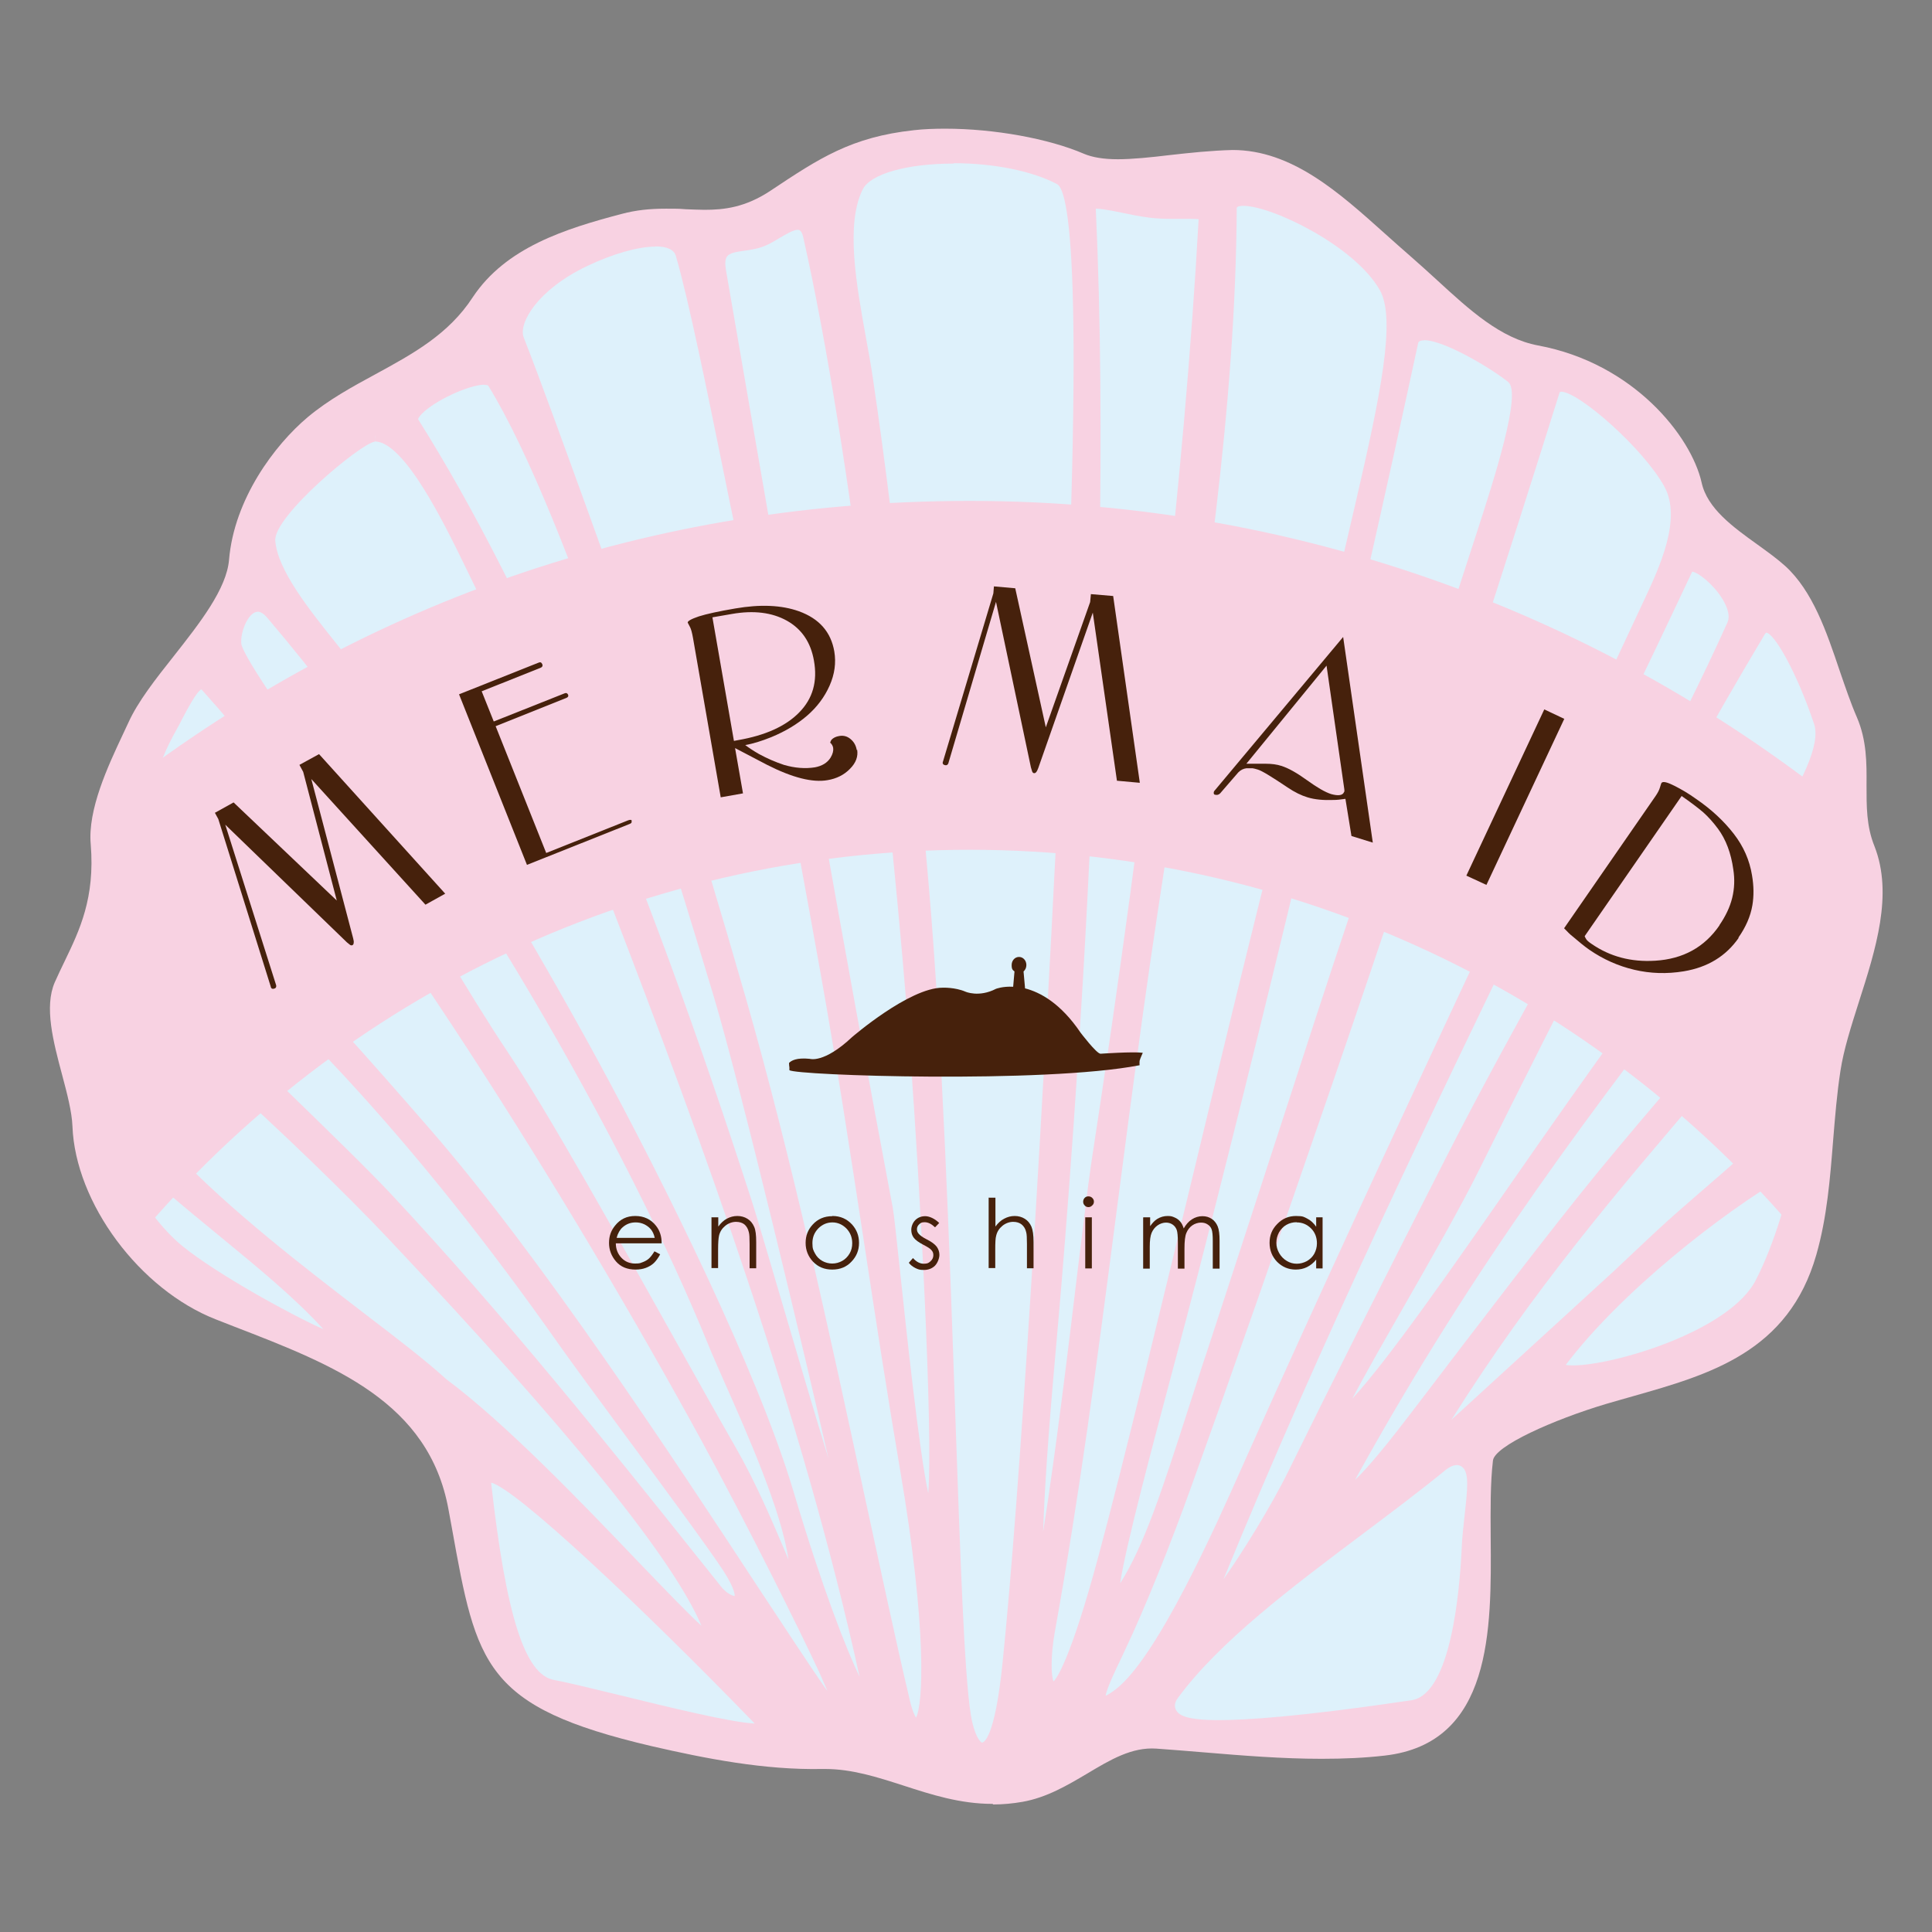 <?xml version="1.0" encoding="UTF-8"?>
<svg xmlns="http://www.w3.org/2000/svg" version="1.1" viewBox="0 0 1024 1024">
  <rect x="0" y="0" width="1024" height="1024" fill="#808080" stroke="none"/>
  <defs>
    <style>
      .cls-1 {
        fill: #f8d2e2;
      }

      .cls-2 {
        fill: #46210c;
      }

      .cls-3 {
        fill: #def1fb;
      }
    </style>
  </defs>
  <!-- Generator: Adobe Illustrator 28.6.0, SVG Export Plug-In . SVG Version: 1.2.0 Build 709)  -->
  <g>
    <g id="_レイヤー_1" data-name="レイヤー_1">
      <g>
        <path class="cls-1" d="M526.1,956.1c-17.2,0-32.4-4.9-47.2-9.7-14-4.5-27.3-8.8-41.6-8.8h-1.5c-30.8.6-61.7-5.5-90.4-12.1-88.8-20.8-92.8-42.8-105.9-115.7l-1.8-9.8c-10.4-56.9-60.5-76.4-113.6-96.9l-9.7-3.8c-40.4-15.8-74.5-61.7-76-102.4-.3-7.6-2.8-17.2-5.5-27.3-4.7-17.6-9.5-35.9-3.9-48.9,1.7-3.8,3.5-7.6,5.3-11.3,7.9-16.4,16.1-33.4,13.8-61.8-1.7-18.4,9.1-41.5,17-58.3,1-2.2,2-4.3,2.9-6.2,5.1-11.3,14.4-23.1,24.3-35.6,13.7-17.4,27.8-35.4,29.1-50.8,2.7-32.2,24.2-60.9,41.7-75.6,11-9.2,23.6-16.1,35.8-22.7,20-10.9,38.9-21.2,51.7-40.9,17.5-26.3,48.7-36.2,79.2-44.2,7.2-1.9,14.4-2.7,23.1-2.7s7.2.1,10.7.3c3.3.1,6.6.3,9.8.3,10.3,0,21.6-1.2,35.1-10.2,25.7-17.1,42.7-28.4,75.9-32,5.2-.6,10.8-.8,16.6-.8,25.8,0,54.7,5.2,73.5,13.3,4.5,1.9,10.4,2.9,18,2.9s17.5-1,27.4-2.2c10.7-1.2,21.8-2.4,33.4-2.7,31.4,0,56.4,22.5,80.6,44.2,4.7,4.2,9.4,8.4,14,12.4,4.6,4,9.2,8.2,13.8,12.4,17.3,15.9,33.7,30.9,53.5,34.6,50.7,9.4,81.2,48.2,86.7,72.7,3,13.7,16.6,23.5,29.7,32.9,5.4,3.9,10.4,7.5,14.6,11.3,14.6,13.3,21.9,34.8,28.9,55.6,3,8.7,5.8,17,9.1,24.6,5.2,12.1,5.2,24.2,5.1,35.9,0,11.2-.1,21.8,4.2,32.4,10,25.5.7,54.6-8.3,82.7-4.1,12.9-8,25.1-9.7,36.2-1.9,12.2-2.9,24.8-3.9,37-1.6,20-3.2,40.7-8.9,60.6-14.7,51.6-56.6,63.5-97.1,75-4.8,1.4-9.6,2.7-14.3,4.1-28.1,8.4-59.1,22.3-60,30-1.4,11.8-1.3,25.9-1.2,40.9.4,48.6.9,109-56.2,115.5-10.4,1.2-21.4,1.7-33.5,1.7-20.7,0-41.8-1.7-62.1-3.4-8.5-.7-17-1.4-25.4-2-13-.9-24.4,5.9-36.6,13.2-10.5,6.2-21.4,12.7-34.3,15-5.2.9-10.3,1.4-15.6,1.4Z"/>
        <path class="cls-3" d="M646,911.7c-17.6,0-21.3-2.7-22.7-5.4-.6-1.1-1.2-3.4.9-6.2,21.8-29.8,60.4-58.8,97.7-86.8,14.9-11.2,30.4-22.8,44.2-34.1,4.1-3.3,7.4-3.4,9.5-1.1,2.9,3.3,2.3,10.8.7,24.8-.6,5.7-1.4,12.2-1.6,18.3-1.1,22.8-5.8,76.2-26.2,79.9-59,8.8-88.3,10.6-102.5,10.6Z"/>
        <path class="cls-3" d="M829.9,723.4c.7.2,1.9.3,3.8.3,21.4,0,83.2-18.1,97-45.4,9.6-18.5,18.7-49,17.9-56.4-36.6,21.2-89.9,63.4-118.7,101.5Z"/>
        <path class="cls-3" d="M855.5,673.6c8-7.6,15.5-14.6,21.9-20.6,8.6-8,17.6-15.8,26.3-23.3,9.9-8.5,20-17.3,29.6-26.5,17.4-16.7,24.5-39.3,32.1-63.2.9-2.9,1.8-5.8,2.8-8.7,3.3-10,2.5-27.3.1-30.7-.2.2-.4.4-.7.7-21.3,26.1-41.9,50.2-61.8,73.4-48,56-93.3,109-136.5,177.8"/>
        <path class="cls-3" d="M962.3,434.1c-16.2,21.4-31.9,41.7-47.1,61.5-71,92.2-132.3,171.9-196.2,287.3-.3.5-.5.9-.7,1.4,4-3.8,12-12.4,26.9-31.9l5-6.5c33.9-44.5,72.4-95,97-125,13.5-16.4,27.6-33,41.3-49.1,28.1-33,57.1-67.1,82.9-101.9,1.2-1.6,1.4-7.8-1.1-17.4-2.6-10-6.1-16.6-7.9-18.4Z"/>
        <path class="cls-3" d="M936.1,335.4c-.1,0-.4.2-.8.9-55.8,93.4-105.6,191.4-151.1,283.3-10.3,20.8-26.8,49.6-41.4,75.1-9.7,17-20.3,35.5-26,46.6,19.4-21.2,51.6-67.4,85.4-116,19.9-28.6,40.5-58.1,59.1-83.4,6.6-8.9,15.5-20.2,25-32.2,32.9-41.4,82.6-104.1,75.2-126-9.1-27.2-21.2-48.4-25.5-48.4Z"/>
        <path class="cls-3" d="M896.9,303c-26.4,56.1-53,110.9-78.7,164-60.9,125.9-118.5,244.8-169.7,370,9.4-13.2,25.3-38.7,34.5-57.5,23.6-48,49.4-99.2,83.6-166.3,18.9-37.1,39.4-74.2,59.3-110.1,31-56,63-114,89.7-173.2,1.9-4.3-1.1-10-3.1-13.1-4.9-7.6-12.6-13.5-15.6-13.8Z"/>
        <path class="cls-3" d="M827.4,207.7c-.7,0-.7.1-.8.4-24.3,77.4-63.2,199.6-120.5,366.5-29.6,86.1-52.5,151.6-74.4,212.5-11.4,31.9-25.2,66-35.2,87l-2,4.3c-2.6,5.4-7.8,16.1-8.5,20.4,1-.4,2.6-1.4,5.2-3.3,22-16.8,52.5-85.1,67.1-117.9l2.8-6.3c38-85,77.7-170.3,112-243.6,15.6-33.3,31.2-66.5,46.8-99.7,17.2-36.7,34.5-73.4,51.6-110.1,8-17.1,20-42.8,10.7-59.9-11.1-20.3-45.5-50.4-54.8-50.4Z"/>
        <path class="cls-3" d="M754.8,180.4c-2.9,0-3.1,1.1-3.2,1.7-34.1,158.2-73.4,324.4-116.9,494.1-3.7,14.5-8.2,31.3-12.8,48.6-11,41.3-25.5,95.7-28.2,114.4,12.8-20.2,22.3-49.5,36.1-92.4,3.3-10.1,6.7-20.9,10.6-32.5,11.4-34.7,23.2-71.1,34.6-106.1,15.3-47.1,29.7-91.5,41.3-125.9,18.2-53.7,42-124.5,64.9-195.3l1.4-4.3c9.6-29.6,24-74.4,16.8-80.2-8.3-6.8-33.8-22.2-44.6-22.2Z"/>
        <path class="cls-3" d="M659,109.1c-1.3,0-3.5.2-3.5,1.2-.6,106.7-17.6,216.1-34,321.8-5.4,34.6-10.9,70.3-15.7,105.1-5.6,40.4-10.3,76.4-14.8,111.1-10,76.8-18.7,143.1-32,217.1-2.2,12.5-1.9,22.9-.6,25.8,1.7-1.7,9-11.5,23.7-66,13.3-49.2,34.1-135.7,52.5-211.9,10.2-42.5,19.9-82.7,27.4-112.9,22.6-90.6,40.6-165.2,56.7-234.8,12.9-55.8,21.4-96.5,12.6-111.9-13.4-23.5-57.3-44.6-72.3-44.6Z"/>
        <path class="cls-3" d="M580.8,110.7c10.7,233.1-15.7,543.6-21.1,603.5-4.5,49.8-6.3,80.2-6.8,97.6,6.6-41.6,13.2-96.1,18.1-136.9,3.2-26.2,5.7-46.8,7.3-57.8,30.4-197.9,49.6-366.5,57-500.9-.7-.1-1.9-.2-4.3-.2s-2.6,0-4.1,0c-1.8,0-3.7,0-5.7,0-4.5,0-8.2-.2-11.7-.6-5-.6-10.4-1.7-15.1-2.7-5.4-1.1-10.6-2.1-13.4-2.1h-.2Z"/>
        <path class="cls-3" d="M505.4,86.7c-24.8,0-44.2,5.5-48.2,13.8-9.1,18.5-3.3,50.4,1.8,78.6,1.4,7.6,2.7,14.9,3.7,21.7,13.6,92.2,22.2,183.8,29.6,269,7.2,83.7,11,192.3,14,279.5,2.7,77,4.8,137.8,8.2,159.2,1.8,11.5,5.2,15.1,6,15.1s6.8-1.8,10.9-42.5c4.5-43.8,9.7-113.2,15.2-200.8,6.1-97.3,11-191.2,12.3-217.7.2-3.8.5-9.5.9-16.7,16.4-294.4,7.3-344.6.5-348.3-13-6.9-33.5-11.1-54.8-11.1Z"/>
        <path class="cls-3" d="M422.9,121.8c-2.4,0-6.1,2.2-9.8,4.4-2.4,1.4-4.8,2.9-7.2,3.9-3.8,1.7-7.9,2.3-11.5,2.8-4.1.6-7.7,1.1-9.1,3.1-.9,1.3-1.1,3.5-.6,6.7,39,226,62.2,358.1,88.5,497.5.6,3,1.9,15.6,3.8,33.1,3.5,33.1,10.3,96.9,15,118.1,2.6-32.7-4.4-163.5-9.5-232.3-9.6-130.2-31.5-321.3-56.7-433.1-.9-4.2-2.4-4.2-3-4.2Z"/>
        <path class="cls-3" d="M347.4,130.7c-9.1,0-22.6,3.8-36.2,10.3-26.3,12.5-36.6,30.4-33.6,37.9,9,23,22,59,33.5,90.7,4.6,12.8,8.9,24.7,12.4,34.2,23.2,63.9,45.9,135,71.4,223.8,24.9,86.6,45.6,182.6,63.8,267.3,8.4,38.7,16.2,75.3,23.5,106.2,1.3,5.6,2.6,8.2,3.3,9.3,3.7-7,6.1-45.9-8.4-131.2-6.7-39.3-12.9-79.6-18.8-118.5-7.3-47.7-14.8-96.9-23.4-145-16.1-90.1-31.7-171.4-47.9-248.5-1.3-6.2-2.9-14.3-4.8-23.6-6.9-33.9-17.3-85.2-24-108-1-3.3-4.6-5-10.9-5Z"/>
        <path class="cls-3" d="M256.7,203.9c-8.1,0-26.4,8.5-33.1,15.4-1.9,2-2,2.8-2,2.9,58.8,93.3,118.4,233.1,177.2,415.4,2.5,7.8,8.5,28.3,15.5,52.1,8.2,27.9,17.9,61,24.8,83.3-.2-.7-.3-1.5-.5-2.2-11.7-51.2-45.7-193.9-60.4-243-20.9-69.3-76.3-253.5-119.5-323.5,0,.1-.4-.3-1.9-.3Z"/>
        <path class="cls-3" d="M198.8,231.2l-.2,2.9c-7.4.9-53.7,39.5-52.7,52.5,1.2,15.5,17.6,36.1,33.5,55.9,7.1,8.9,14.5,18.1,20.6,27,41.6,60.3,87.1,137.9,115.7,190.4,36.7,67.3,86.3,168.1,104.9,230.7,15.2,51,28,83.7,35,98.1-30.4-138.3-83.1-283-130.7-406.5-27-70.2-51.5-127.1-77-179.2l-1.9-3.9c-10.3-21.1-31.7-65.1-47.3-65.1v-2.9Z"/>
        <path class="cls-3" d="M106.7,365.4c-2.5,1.1-7.5,10.7-10,15.4-1,2-2,3.9-2.9,5.5-24.2,42.8-10.5,59.6,32.6,101.8,34,33.4,68.9,72.9,101.7,110.6,58.4,67.2,128.1,173.1,174.1,243.2,14.2,21.5,26.4,40.1,34.7,52.1.6.8,1.1,1.6,1.7,2.3-1.1-2.6-2.6-5.9-4.4-10-10.2-22.1-38.9-79.7-62.6-123.1-66.3-121.5-175.5-298.6-264.9-397.9ZM69.1,467.2c-.7.9-1.9,3.2-2.6,7-.6,3-1.9,13.5,4.3,21.8,9.1,12,46,47.9,78.6,79.5,23.7,23,46,44.7,57.6,57.1,60.1,64.2,118.5,137.3,161.1,190.7l13.9,17.4c2.8,3.6,6.1,5.2,7.4,5.2,0-.2.4-3.4-5.9-13.2-7.5-11.5-30.8-43.1-51.4-71-14.9-20.2-28.9-39.2-35.8-49-75.6-107.6-152.1-190.2-227.3-245.4ZM136.4,324.3c-1.2,0-2.4.7-3.7,2.1-3.3,3.7-5.3,10.8-4.8,14.8.6,5.3,20.4,35.8,49,72.5,18.2,23.5,38.5,57,58.2,89.5,12.1,20,23.6,38.9,33.8,54.1,21.5,32.1,58.5,98.4,88.2,151.6,12.3,22.1,24,42.9,32.5,57.7,10.9,18.9,19.6,39.5,25.4,53.1,1,2.4,2,4.7,2.9,6.9-3.6-25.5-21.6-66.3-34.1-94.4-3.5-8-6.6-14.9-8.7-20.2-41.5-101.8-132.2-265.5-233.3-384.4-1.3-1.6-3.3-3.4-5.3-3.4Z"/>
        <path class="cls-3" d="M260.3,785.8c7.9,70.5,17.9,101.8,33.3,104.6,6.5,1.2,19.3,4.3,34.1,7.9,26.9,6.6,60.1,14.7,72.3,15.2-59.9-61.8-126.7-124.7-139.8-127.7ZM50.5,518.8c-15.2,56.4,79.4,128.8,142,176.9,18.2,13.9,33.8,25.9,43.9,35.2,31.4,23.3,72.3,65.9,102.1,97.1,12.9,13.4,26.1,27.2,33.3,33.7-15.1-35.6-69.5-102.9-166-205.2-45.8-48.6-140.1-135-155.3-137.6ZM62.4,607.7c2.1,9.8,14.6,36.7,34.6,53,18.3,14.8,58,36.6,74.4,43.8-15.4-16.9-34.8-32.7-55.2-49.5-18.3-15-37.2-30.5-53.9-47.2Z"/>
        <g>
          <path class="cls-2" d="M347,663.3l2.9,1.5c-1,1.9-2.1,3.4-3.3,4.6-1.3,1.2-2.7,2-4.3,2.6-1.6.6-3.4.9-5.4.9-4.4,0-7.9-1.4-10.4-4.3-2.5-2.9-3.7-6.2-3.7-9.8s1-6.5,3.2-9.2c2.7-3.4,6.2-5.1,10.7-5.1s8.3,1.7,11,5.2c2,2.5,3,5.6,3,9.3h-24.3c0,3.1,1.1,5.7,3,7.7,1.9,2,4.3,3,7.2,3s2.7-.3,4-.7c1.3-.5,2.4-1.1,3.3-1.9.9-.8,1.9-2.1,3-3.9ZM347,656c-.4-1.8-1.1-3.3-2-4.4-.9-1.1-2.1-2-3.5-2.7-1.5-.7-3-1-4.6-1-2.7,0-5,.9-6.9,2.6-1.4,1.2-2.5,3.1-3.2,5.6h20.2Z"/>
          <path class="cls-2" d="M377.2,645.2h3.5v4.9c1.4-1.9,2.9-3.3,4.6-4.2,1.7-.9,3.5-1.4,5.5-1.4s3.8.5,5.4,1.5c1.6,1,2.7,2.4,3.5,4.2.8,1.7,1.1,4.5,1.1,8.1v13.9h-3.5v-12.9c0-3.1-.1-5.2-.4-6.2-.4-1.8-1.2-3.1-2.3-4.1-1.1-.9-2.6-1.4-4.5-1.4s-4,.7-5.7,2.1-2.8,3.1-3.3,5.2c-.3,1.3-.5,3.8-.5,7.3v9.9h-3.5v-27.1Z"/>
          <path class="cls-2" d="M441.2,644.5c4.2,0,7.6,1.5,10.4,4.5,2.5,2.8,3.7,6,3.7,9.8s-1.3,7.1-4,9.9c-2.6,2.8-6,4.2-10.2,4.2s-7.5-1.4-10.2-4.2c-2.6-2.8-3.9-6.1-3.9-9.9s1.2-7,3.7-9.7c2.7-3,6.2-4.5,10.4-4.5ZM441.2,647.9c-2.9,0-5.4,1.1-7.5,3.2-2.1,2.2-3.1,4.7-3.1,7.8s.5,3.8,1.4,5.5c.9,1.7,2.2,3,3.8,3.9,1.6.9,3.4,1.4,5.3,1.4s3.7-.5,5.3-1.4c1.6-.9,2.9-2.2,3.9-3.9s1.4-3.5,1.4-5.5c0-3-1-5.6-3.1-7.8-2.1-2.1-4.6-3.2-7.4-3.2Z"/>
          <path class="cls-2" d="M497.8,648.2l-2.2,2.3c-1.9-1.8-3.7-2.7-5.5-2.7s-2.1.4-2.9,1.1c-.8.7-1.2,1.6-1.2,2.6s.3,1.7,1,2.5c.7.8,2,1.8,4.2,2.9,2.6,1.3,4.3,2.6,5.3,3.9.9,1.3,1.4,2.7,1.4,4.3s-.8,4.1-2.3,5.7c-1.5,1.5-3.5,2.3-5.9,2.3s-3-.3-4.5-1c-1.4-.7-2.6-1.6-3.5-2.8l2.2-2.5c1.8,2,3.7,3,5.7,3s2.6-.4,3.6-1.3c1-.9,1.5-2,1.5-3.2s-.3-1.9-1-2.7c-.6-.8-2.1-1.7-4.4-2.9-2.5-1.3-4.1-2.5-5-3.7-.9-1.2-1.3-2.6-1.3-4.2s.7-3.7,2.1-5.1c1.4-1.4,3.2-2.1,5.3-2.1s5,1.2,7.5,3.7Z"/>
          <path class="cls-2" d="M524.1,634.8h3.5v15.3c1.4-1.9,2.9-3.3,4.7-4.2,1.7-.9,3.5-1.4,5.5-1.4s3.8.5,5.4,1.5c1.6,1,2.7,2.4,3.5,4.2.7,1.7,1.1,4.4,1.1,8.1v13.9h-3.5v-12.9c0-3.1-.1-5.2-.4-6.2-.4-1.8-1.2-3.1-2.4-4.1-1.1-.9-2.6-1.4-4.5-1.4s-4,.7-5.7,2.1c-1.7,1.4-2.8,3.1-3.3,5.2-.4,1.3-.5,3.8-.5,7.3v9.9h-3.5v-37.5Z"/>
          <path class="cls-2" d="M576.9,634.1c.8,0,1.5.3,2,.8.6.6.9,1.2.9,2s-.3,1.5-.9,2c-.6.6-1.2.9-2,.9s-1.5-.3-2-.9c-.6-.6-.8-1.3-.8-2s.3-1.5.8-2c.6-.6,1.2-.8,2-.8ZM575.2,645.2h3.5v27.1h-3.5v-27.1Z"/>
          <path class="cls-2" d="M606.1,645.2h3.5v4.7c1.2-1.7,2.4-3,3.7-3.8,1.8-1.1,3.6-1.6,5.6-1.6s2.5.3,3.7.8c1.2.5,2.1,1.2,2.9,2.1.8.9,1.4,2.1,1.9,3.7,1.2-2.1,2.6-3.7,4.3-4.8,1.7-1.1,3.6-1.7,5.6-1.7s3.5.5,4.9,1.4c1.4.9,2.5,2.3,3.2,4,.7,1.7,1,4.2,1,7.6v14.8h-3.6v-14.8c0-2.9-.2-4.9-.6-6-.4-1.1-1.1-2-2.1-2.6-1-.7-2.2-1-3.6-1s-3.2.5-4.6,1.5c-1.4,1-2.4,2.3-3.1,4-.7,1.6-1,4.4-1,8.3v10.6h-3.5v-13.9c0-3.2-.2-5.5-.6-6.6-.4-1.1-1.1-2.1-2.1-2.8-1-.7-2.2-1.1-3.6-1.1s-3.1.5-4.5,1.5c-1.4,1-2.4,2.3-3.1,3.9-.7,1.6-1,4.1-1,7.5v11.5h-3.5v-27.1Z"/>
          <path class="cls-2" d="M701,645.2v27.1h-3.4v-4.7c-1.4,1.8-3.1,3.1-4.9,4-1.8.9-3.8,1.3-6,1.3-3.8,0-7.1-1.4-9.8-4.1-2.7-2.8-4-6.2-4-10.1s1.3-7.2,4.1-10c2.7-2.8,6-4.2,9.9-4.2s4.2.5,6,1.4c1.8.9,3.4,2.4,4.7,4.3v-5h3.4ZM687.2,647.8c-2,0-3.8.5-5.4,1.4-1.6.9-2.9,2.3-3.9,4-.9,1.7-1.4,3.5-1.4,5.5s.5,3.7,1.5,5.5c1,1.7,2.3,3.1,4,4.1,1.6,1,3.4,1.5,5.3,1.5s3.7-.5,5.4-1.4c1.7-1,3-2.3,3.9-3.9.9-1.7,1.4-3.5,1.4-5.5,0-3.1-1-5.8-3.1-7.9-2.1-2.1-4.6-3.2-7.6-3.2Z"/>
        </g>
        <path class="cls-2" d="M604,562.3c.4-1.6,1.6-3.9,1.7-4.3-5-.7-22.4.5-22.4.5h0c-2.1,0-10.6-11.2-10.6-11.2-10.5-15.5-21.3-21.4-29.6-23.5h.2l-.8-8.9c.9-.8,1.5-2,1.5-3.4,0-2.4-1.7-4.3-3.9-4.3s-3.9,1.9-3.9,4.3.6,2.6,1.5,3.4l-.7,8.1c-5.6-.3-9.1,1.1-9.1,1.1-9.1,4.7-16.2,1.5-16.2,1.5-5.6-2.4-12.1-2.1-12.1-2.1-17.7,0-48,26.2-48,26.2-15,14.1-22.4,11.5-22.4,11.5-7-.7-9.8.9-11,2.2,0,.9.1,1.8.2,2.3,0,.4,0,1,0,1.5,3.1,2.8,134.8,7.2,185.6-2.6,0-.7-.1-1.5,0-2.2Z"/>
        <path class="cls-1" d="M50.8,447.2c2.9,35.7-10.1,53.6-19.3,74.5-8.4,19.3,8.8,53.6,9.6,74.9.8,22.7,11.7,46,27.4,64.8,105.6-128.8,265.9-211,445.4-211s340.7,82.6,446.2,212c8.6-31.3,7.3-63.9,12.3-95.8,5.5-35.3,32.3-81.3,18.2-117.4-1.7-4.1-2.7-8.3-3.3-12.4-128.3-106.9-293.3-171.3-473.3-171.3s-334.5,60.3-460.9,161.2c-1.9,7.1-2.9,14.1-2.3,20.5Z"/>
        <g>
          <path class="cls-2" d="M236.1,473.6l-10.6,5.9-60.5-66.6,22.2,84.5c.1.7.2,1.2.3,1.5,0,1.1-.1,1.7-.6,2-.5.3-1,.2-1.5-.2-.5-.4-1.1-.9-1.6-1.3l-64.4-62.3,27,85.2c.1.9-.2,1.5-1.1,1.7-1.1.3-1.7-.1-1.9-1.4l-27.7-88.5-1.8-3.3,9.9-5.5,54.7,52-17.8-68.2-2-3.7,10.4-5.7,66.9,74Z"/>
          <path class="cls-2" d="M334.7,435c.3.8,0,1.4-1.2,1.8l-54.2,21.6-36-90.4,42.2-16.8c.9-.4,1.5-.1,1.9.8.4.9,0,1.6-.8,1.9l-31.3,12.5,6.4,16,37.5-14.9c.9-.4,1.5-.1,1.9.7.3.8,0,1.3-.9,1.7l-37.5,15,26.8,67.2,43.4-17.3c1.1-.4,1.8-.4,2,.3Z"/>
          <path class="cls-2" d="M454.3,397.3c.6,3.6-.6,7-3.8,10.2-3.1,3.2-7.1,5.2-11.9,6-7.9,1.4-18.6-1.3-32-8.1-5.7-3-11.3-5.9-17-8.9l4.2,24-11.8,2.1-14.7-84.5c-.5-2.8-1-4.6-1.5-5.6-.5-.9-.9-1.8-1.3-2.5-.1-.8,1.8-1.9,5.9-3.3,4.1-1.3,10.5-2.7,19.3-4.2,13.3-2.3,24.6-1.8,33.8,1.5,10.7,3.9,16.9,10.9,18.7,21.3,1,6,.2,12-2.5,18.1-2.7,6.1-6.7,11.4-11.9,15.9-5.2,4.5-11.5,8.3-19,11.4-5.2,2.1-9.8,3.5-13.8,4.2,2,1.5,4.4,3.1,7.2,4.7,4.4,2.4,8.8,4.3,13.3,5.8,5.8,1.7,11.3,2.1,16.4,1.3,3.8-.7,6.6-2.4,8.3-5.1,1.2-2,1.6-3.7,1.4-5.2-.2-1.1-.7-2-1.6-2.8.2-.7.5-1.2.7-1.5.9-1,2.3-1.7,4.1-2,2.2-.4,4.2.1,6,1.6,1.8,1.5,2.9,3.4,3.3,5.9ZM431.4,350.1c-1.7-9.7-6.5-16.7-14.3-21.1-7.9-4.4-17.6-5.6-29.1-3.6l-10.4,1.8,11.4,65.5,2.1-.4c14.5-2.5,25.4-7.4,32.5-14.7,7.2-7.3,9.8-16.5,7.8-27.5Z"/>
          <path class="cls-2" d="M604.1,414.9l-12.1-1.1-12.8-89.1-28.9,82.4c-.3.6-.5,1.1-.6,1.4-.5.9-1,1.4-1.6,1.3-.5,0-.9-.4-1.1-1.1-.2-.7-.4-1.3-.6-2l-18.5-87.7-25.3,85.7c-.4.8-1,1.1-1.9.8-1.1-.3-1.3-1.1-.8-2.2l26.6-88.8.3-3.7,11.3,1,16.2,73.7,23.5-66.4.4-4.2,11.8,1,14.1,98.8Z"/>
          <path class="cls-2" d="M727.6,446.6l-11.3-3.5-3.2-19.7c-2.6.4-4.7.6-6.3.6-5.3.2-9.9-.2-13.8-1.4-3.3-1-6.8-2.7-10.5-5.2-8.5-5.7-13.7-8.9-15.8-9.5-1.2-.4-2.2-.6-2.8-.7-.7,0-1.8,0-3.3,0-1.6.2-3,.9-4.3,2.2l-9.6,11.1c-.8.8-1.7,1-2.8.7-.4-.1-.6-.4-.6-.9,0-.5.1-.9.5-1.3l68.1-81.4,15.7,108.9ZM712.5,419.7c.1-.3.1-.8,0-1.5l-9.4-65.4-42.5,52c3.6,0,7.1,0,10.3,0,3.2,0,6,.4,8.1,1.1,3.7,1.1,8.3,3.7,13.7,7.6,5.4,3.9,9.7,6.4,12.9,7.4,1.9.5,3.4.7,4.6.5,1.2-.2,1.9-.8,2.2-1.7Z"/>
          <path class="cls-2" d="M787.8,469l-10.6-4.9,41.3-88.1,10.6,5-41.3,88.1Z"/>
          <path class="cls-2" d="M921.6,497c-6.8,9.8-16.5,15.7-29.1,17.8-9.1,1.5-17.8,1.2-26.3-.8-8.5-2-16.4-5.5-23.8-10.6-2.6-1.8-5.5-4.2-8.9-7.1-1.2-.9-2.7-2.4-4.5-4.3l48.5-70.1c1.1-1.6,1.9-3.1,2.3-4.5.4-1.4.7-2.2.8-2.4.7-1,2.9-.5,6.7,1.4,3.8,1.9,7.7,4.2,11.6,7,8.2,5.6,14.8,11.8,20,18.5,5.2,6.7,8.4,14,9.7,22,1,5.8,1,11.1.2,15.9-1,5.9-3.5,11.6-7.5,17.3ZM911.3,490.4c3.3-4.8,5.6-9.6,6.8-14.5,1.2-4.9,1.4-9.9.6-15-1.2-8.7-3.9-15.9-8.1-21.6-2.6-3.5-5.2-6.4-7.9-8.8-2.7-2.3-6.5-5.2-11.4-8.6l-51.4,74.3c.2.5.5,1.1.9,1.7.4.6,1.3,1.4,2.8,2.4,9.7,6.7,20.9,9.7,33.7,8.9,14.7-.9,26.1-7.1,34.1-18.8Z"/>
        </g>
      </g>
    </g>
  </g>
</svg>